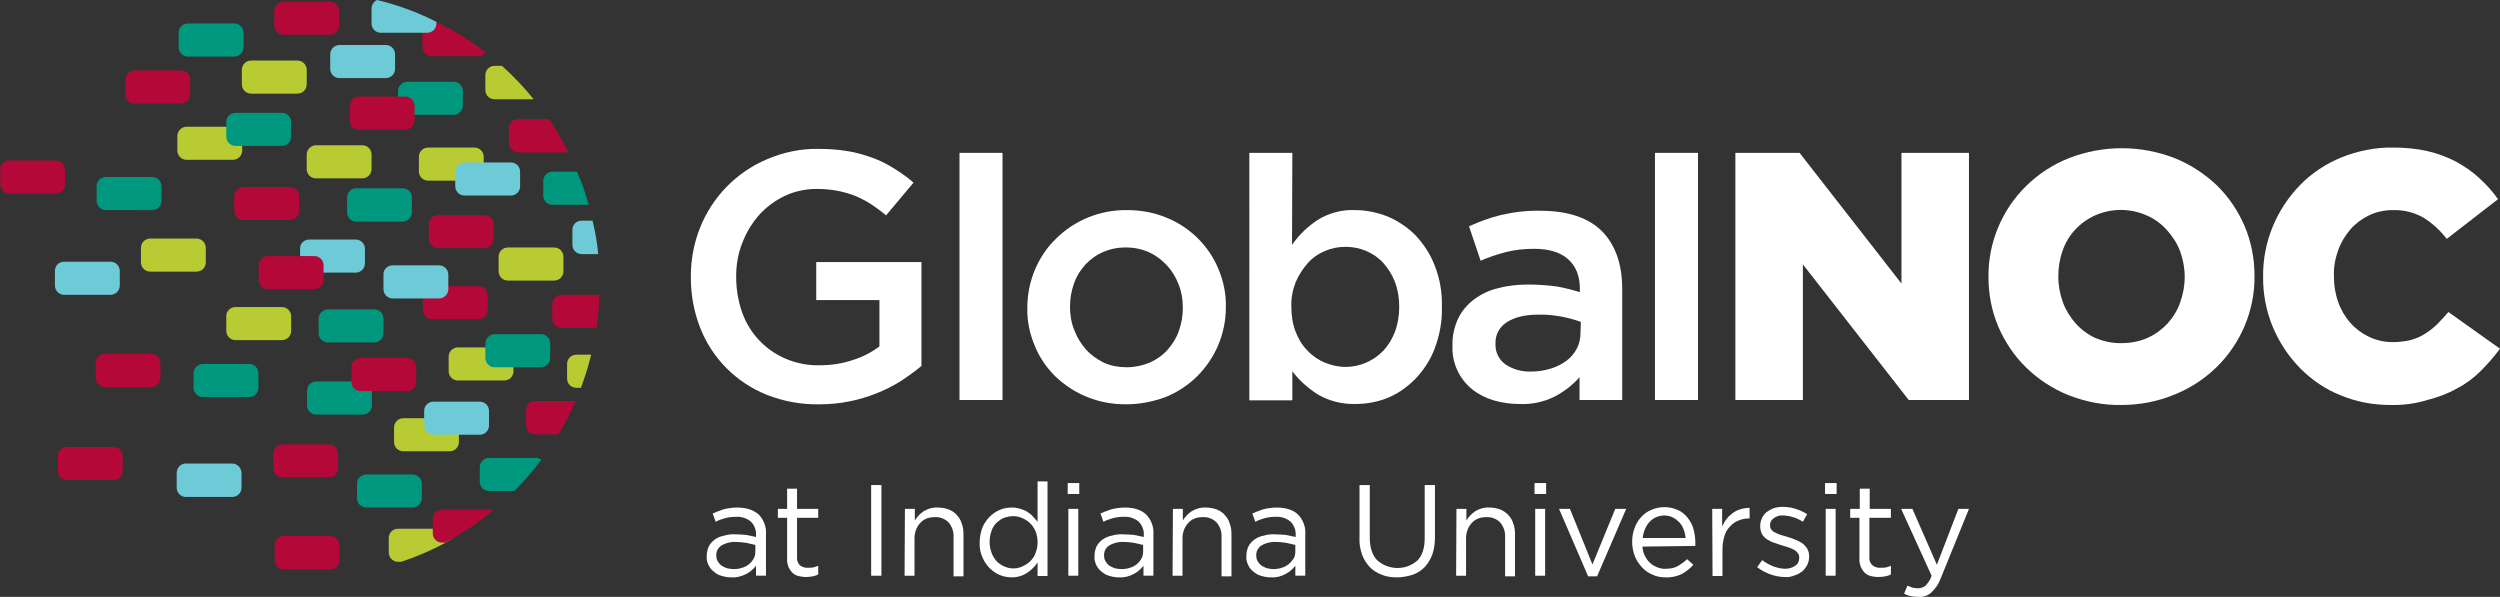 <?xml version="1.0" encoding="utf-8"?>
<!-- Generator: Adobe Illustrator 23.0.1, SVG Export Plug-In . SVG Version: 6.00 Build 0)  -->
<svg version="1.1" id="Layer_1" xmlns="http://www.w3.org/2000/svg" xmlns:xlink="http://www.w3.org/1999/xlink" x="0px" y="0px"
	 viewBox="0 0 755.6 180.4" style="enable-background:new 0 0 755.6 180.4;" xml:space="preserve">
<rect x="0" y="0" width="755.6" height="180.4" fill="#333333" stroke="none"/>
<style type="text/css">
	.st0{fill:#FFFFFF;}
	.st1{fill:#B30838;}
	.st2{fill:#6DCBD7;}
	.st3{fill:#B8CB33;}
	.st4{fill:#00977F;}
</style>
<title>GlobalNOC_atIU_logo_horz_4Cwht</title>
<g>
	<g id="IN_IU">
		<path class="st0" d="M247.6,122.2c-5.4,0.1-10.9-0.9-15.9-2.9c-9.2-3.7-16.5-11-20.1-20.3c-1.9-4.8-2.8-10-2.8-15.2v-0.2
			c0-5.1,0.9-10.1,2.8-14.8c3.7-9.3,11-16.8,20.3-20.7c4.9-2.1,10.2-3.2,15.5-3.1c3,0,6,0.2,8.9,0.7c2.5,0.4,5,1.1,7.4,2
			c2.3,0.8,4.4,1.9,6.5,3.2c2.1,1.3,4.1,2.7,5.9,4.3l-8.3,9.9c-1.4-1.2-2.9-2.3-4.4-3.3c-1.5-1-3.1-1.8-4.7-2.5
			c-1.7-0.7-3.5-1.2-5.4-1.6c-2.1-0.4-4.3-0.6-6.5-0.6c-3.3,0-6.6,0.7-9.6,2.1c-2.9,1.4-5.5,3.3-7.7,5.7c-2.2,2.5-3.9,5.3-5.1,8.4
			c-1.3,3.2-1.9,6.7-1.9,10.2v0.2c0,3.6,0.6,7.3,1.8,10.7c2.2,6.3,7,11.4,13.1,14c3.3,1.4,6.8,2.1,10.4,2c3.4,0,6.8-0.5,10-1.6
			c2.9-0.9,5.6-2.3,8-4.1v-14h-19.1V79.2h31.8v31.4c-1.9,1.6-4,3.1-6.1,4.5c-4.8,3-10.1,5.1-15.6,6.2
			C253.9,121.9,250.7,122.2,247.6,122.2z"/>
		<path class="st0" d="M290,46.2h13v74.7h-13V46.2z"/>
		<path class="st0" d="M340.3,122.2c-4.1,0-8.1-0.7-11.9-2.3c-3.5-1.4-6.8-3.6-9.5-6.2c-2.7-2.7-4.8-5.8-6.2-9.3
			c-1.5-3.6-2.3-7.4-2.2-11.3v-0.2c0-3.9,0.8-7.8,2.3-11.4c1.5-3.5,3.6-6.7,6.3-9.3c5.7-5.7,13.5-8.8,21.5-8.7c4.1,0,8.2,0.7,12,2.3
			c7.1,2.9,12.8,8.5,15.7,15.6c1.5,3.6,2.3,7.5,2.2,11.4v0.2c0,3.9-0.8,7.7-2.3,11.3c-3,7.1-8.7,12.8-15.9,15.7
			C348.5,121.4,344.5,122.2,340.3,122.2z M340.5,111c2.4,0,4.8-0.5,7-1.4c2-0.9,3.9-2.2,5.4-3.9c1.5-1.7,2.7-3.6,3.4-5.7
			c0.8-2.2,1.2-4.5,1.2-6.9v-0.2c0-2.4-0.4-4.8-1.3-7c-0.8-2.1-2-4.1-3.6-5.8c-1.5-1.6-3.4-3-5.4-3.9c-4.4-1.9-9.5-1.9-13.9,0
			c-2,0.9-3.8,2.2-5.3,3.8c-1.5,1.7-2.7,3.6-3.4,5.7c-0.8,2.2-1.2,4.6-1.2,6.9v0.2c0,2.4,0.4,4.8,1.3,7c0.8,2.1,2,4.1,3.5,5.8
			c1.5,1.7,3.4,3,5.4,4C335.8,110.6,338.2,111,340.5,111L340.5,111z"/>
		<path class="st0" d="M409.6,122.1c-4,0.1-8-0.9-11.5-3c-2.9-1.9-5.5-4.2-7.5-6.9v8.8h-13V46.2h13L390.5,74c2.1-3,4.7-5.5,7.7-7.5
			c3.4-2.1,7.4-3.2,11.4-3c3.3,0,6.6,0.7,9.7,1.9c3.1,1.3,6,3.2,8.4,5.6c2.5,2.6,4.6,5.8,5.9,9.2c1.6,4,2.3,8.2,2.2,12.5v0.2
			c0.1,4.3-0.7,8.5-2.2,12.5c-1.3,3.4-3.3,6.5-5.9,9.2c-2.4,2.4-5.2,4.4-8.4,5.7C416.3,121.5,413,122.1,409.6,122.1z M406.7,110.9
			c4.3,0,8.4-1.8,11.4-4.9c1.5-1.6,2.7-3.6,3.5-5.7c0.9-2.4,1.3-5,1.3-7.5v-0.2c0-2.5-0.4-5-1.3-7.4c-0.8-2.1-2-4-3.5-5.7
			c-2.9-3.2-7.1-4.9-11.4-4.9c-2.2,0-4.3,0.4-6.3,1.3c-2,0.8-3.8,2.1-5.2,3.7c-1.5,1.7-2.7,3.6-3.6,5.7c-0.9,2.3-1.4,4.8-1.3,7.4
			v0.2c0,2.5,0.4,5.1,1.3,7.4c0.8,2.1,2,4.1,3.6,5.7c1.5,1.6,3.3,2.8,5.2,3.6C402.4,110.4,404.5,110.9,406.7,110.9z"/>
		<path class="st0" d="M477.4,120.9V114c-2.1,2.4-4.6,4.3-7.4,5.8c-3.4,1.7-7.1,2.5-10.9,2.3c-2.6,0-5.2-0.4-7.7-1.1
			c-2.3-0.7-4.5-1.8-6.4-3.3c-3.9-3.1-6.2-8-6-13v-0.2c-0.1-2.8,0.5-5.6,1.7-8.2c1.1-2.3,2.7-4.2,4.8-5.8c2.2-1.6,4.6-2.8,7.3-3.4
			c3-0.8,6.1-1.1,9.1-1.1c2.9,0,5.8,0.2,8.7,0.6c2.3,0.4,4.6,1,6.9,1.7v-1c0-3.9-1.2-6.9-3.6-9s-5.8-3.1-10.3-3.1
			c-2.9,0-5.8,0.3-8.5,1c-2.6,0.7-5.1,1.5-7.6,2.6L444,68.4c3.1-1.4,6.3-2.6,9.6-3.4c3.9-0.9,7.9-1.4,11.9-1.3
			c8.4,0,14.6,2.1,18.7,6.2c4.1,4.2,6.1,10,6.1,17.6v33.4H477.4z M477.8,97.3c-1.9-0.7-3.8-1.2-5.8-1.6c-2.3-0.4-4.7-0.7-7.1-0.6
			c-4.1,0-7.2,0.8-9.5,2.3c-2.2,1.4-3.5,3.8-3.4,6.4v0.2c-0.1,2.5,1.1,4.8,3.1,6.2c2.3,1.5,5,2.2,7.7,2.1c2,0,4-0.3,5.9-0.9
			c1.7-0.5,3.3-1.3,4.8-2.4c1.3-1,2.4-2.3,3.1-3.7c0.8-1.5,1.1-3.2,1.1-4.9L477.8,97.3z"/>
		<path class="st0" d="M500.2,46.2h13v74.7h-13V46.2z"/>
		<path class="st0" d="M524.5,46.2h19.4l30.8,39.5V46.2h20.4v74.7h-18.2l-32-41v41h-20.4V46.2z"/>
		<path class="st0" d="M641.1,122.4c-5.5,0.1-10.9-1-16-3c-4.7-1.9-9-4.7-12.7-8.3c-3.6-3.5-6.4-7.7-8.4-12.3c-2-4.7-3-9.8-3-15
			v-0.2c-0.1-10.3,4.1-20.3,11.5-27.5c3.7-3.6,8-6.4,12.8-8.3c10.3-4,21.7-4,32,0c4.7,1.9,9,4.7,12.7,8.2c3.6,3.5,6.4,7.7,8.4,12.3
			c2,4.7,3,9.8,3,15v0.2c0.1,10.3-4.1,20.3-11.5,27.5c-3.7,3.6-8,6.4-12.8,8.3C652,121.4,646.6,122.4,641.1,122.4z M641.3,103.7
			c2.7,0,5.4-0.5,7.8-1.6c2.3-1,4.3-2.5,6-4.3c1.7-1.9,3-4,3.8-6.3c0.9-2.5,1.4-5.1,1.4-7.7v-0.2c0-2.6-0.5-5.2-1.4-7.7
			c-0.9-2.4-2.3-4.5-4-6.4c-1.7-1.9-3.8-3.4-6.1-4.4c-5-2.2-10.6-2.2-15.6,0c-4.6,2.1-8.2,5.9-9.8,10.7c-0.9,2.5-1.3,5.1-1.3,7.7
			v0.2c0,2.6,0.5,5.2,1.4,7.7c0.9,2.4,2.2,4.5,3.9,6.4c1.7,1.9,3.8,3.4,6,4.4C635.9,103.2,638.6,103.8,641.3,103.7L641.3,103.7z"/>
		<path class="st0" d="M722.5,122.4c-5.1,0-10.2-0.9-15-2.9c-4.6-1.8-8.7-4.6-12.2-8.1c-7.3-7.4-11.4-17.3-11.3-27.7v-0.2
			c-0.1-10.3,4-20.2,11.2-27.6c3.5-3.6,7.8-6.4,12.4-8.3c5-2,10.3-3.1,15.7-3c3.5,0,7,0.3,10.5,1.1c3,0.7,5.9,1.8,8.6,3.2
			c2.5,1.4,4.9,3,7,5c2.1,1.9,4,4,5.6,6.3l-15.5,12c-1.9-2.5-4.3-4.7-7-6.4c-2.8-1.6-6-2.4-9.3-2.3c-2.5,0-5,0.5-7.2,1.6
			c-2.1,1-4,2.4-5.6,4.2c-1.6,1.9-2.9,4-3.7,6.3c-0.9,2.5-1.4,5.1-1.3,7.7v0.2c0,2.7,0.4,5.3,1.3,7.8c0.8,2.3,2.1,4.5,3.7,6.3
			c1.6,1.8,3.5,3.2,5.6,4.2c2.3,1.1,4.7,1.6,7.2,1.6c1.8,0,3.6-0.2,5.3-0.6c1.5-0.4,3-1,4.4-1.9c1.3-0.8,2.6-1.8,3.7-2.9
			c1.2-1.2,2.3-2.4,3.4-3.7l15.6,11.1c-1.8,2.4-3.7,4.6-5.8,6.7c-2.1,2.1-4.5,3.9-7.2,5.3c-2.8,1.6-5.9,2.7-9,3.5
			C730,122,726.3,122.5,722.5,122.4z"/>
		<path class="st1" d="M37.1,142.3c0,1.6-1.3,2.8-2.8,2.8h-14c-1.6,0-2.8-1.3-2.8-2.8l0,0v-4.4c0-1.6,1.3-2.8,2.8-2.8c0,0,0,0,0,0
			h14c1.6,0,2.8,1.3,2.8,2.8V142.3z"/>
		<path class="st1" d="M19.7,55.7c0,1.6-1.3,2.8-2.8,2.8h-14c-1.6,0-2.8-1.3-2.8-2.8c0,0,0,0,0,0v-4.4c0-1.6,1.3-2.8,2.8-2.8h14
			c1.6,0,2.8,1.3,2.8,2.8L19.7,55.7z"/>
		<path class="st2" d="M180.8,76.8h-5c-1.5,0-2.8-1.2-2.8-2.8v-4.5c0-1.6,1.2-2.8,2.8-2.8c0,0,0,0,0,0h3.3
			C179.9,70,180.5,73.4,180.8,76.8z"/>
		<path class="st3" d="M155.2,112.2c0,1.6-1.3,2.8-2.8,2.8h-14c-1.6,0-2.8-1.3-2.8-2.8v-4.4c0-1.6,1.3-2.8,2.8-2.8h14
			c1.6,0,2.8,1.3,2.8,2.8V112.2z"/>
		<path class="st2" d="M93.5,72.4h14c1.6,0,2.8,1.3,2.8,2.8v4.4c0,1.6-1.3,2.8-2.8,2.8h-14c-1.6,0-2.8-1.3-2.8-2.8v-4.4
			C90.6,73.6,91.9,72.4,93.5,72.4z"/>
		<path class="st4" d="M163.6,139c-2.5,3.3-5.2,6.4-8.1,9.4h-7.7c-1.6,0-2.8-1.3-2.8-2.8v-4.4c0-1.6,1.3-2.8,2.8-2.8h14
			C162.4,138.3,163.1,138.6,163.6,139z"/>
		<path class="st3" d="M56.4,38.3h14c1.6,0,2.8,1.3,2.8,2.8v4.4c0,1.6-1.3,2.8-2.8,2.8h-14c-1.6,0-2.8-1.3-2.8-2.8v-4.4
			C53.6,39.6,54.9,38.3,56.4,38.3z"/>
		<path class="st1" d="M48.5,114.1c0,1.6-1.2,2.9-2.8,2.9c0,0,0,0,0,0h-14c-1.6,0-2.8-1.3-2.8-2.8v-4.5c0-1.6,1.3-2.8,2.8-2.8h14
			c1.6,0,2.8,1.3,2.8,2.8V114.1z"/>
		<path class="st3" d="M153.5,74.8h14c1.6,0,2.8,1.3,2.8,2.8V82c0,1.6-1.3,2.8-2.8,2.8h-14c-1.6,0-2.8-1.3-2.8-2.8v-4.4
			C150.7,76,152,74.8,153.5,74.8z"/>
		<path class="st1" d="M40.7,21.3h14c1.6,0,2.8,1.3,2.8,2.8v4.4c0,1.6-1.3,2.8-2.8,2.8h-14c-1.6,0-2.8-1.3-2.8-2.8v-4.4
			C37.9,22.6,39.2,21.3,40.7,21.3z"/>
		<path class="st3" d="M161.3,30h-11.8c-1.6,0-2.8-1.2-2.8-2.8c0,0,0,0,0,0v-4.5c0-1.6,1.3-2.8,2.8-2.8c0,0,0,0,0,0h2.2
			C155.2,23,158.4,26.4,161.3,30z"/>
		<path class="st4" d="M32,53.5h14c1.6,0,2.8,1.3,2.8,2.8v4.4c0,1.6-1.3,2.8-2.8,2.8H32c-1.6,0-2.8-1.3-2.8-2.8v-4.4
			C29.2,54.7,30.5,53.5,32,53.5z"/>
		<path class="st1" d="M149.2,72.2c0,1.6-1.3,2.8-2.8,2.8h-14c-1.5,0-2.8-1.3-2.8-2.8v-4.4c0-1.5,1.2-2.8,2.8-2.8h14
			c1.6,0,2.8,1.3,2.8,2.8L149.2,72.2z"/>
		<path class="st1" d="M102.2,141.5c0,1.6-1.3,2.8-2.8,2.8h-14c-1.6,0-2.8-1.3-2.8-2.8v-4.4c0-1.6,1.3-2.8,2.8-2.8h14
			c1.6,0,2.8,1.3,2.8,2.8V141.5z"/>
		<path class="st3" d="M95.5,43.9h14c1.6,0,2.8,1.3,2.8,2.8v4.4c0,1.6-1.3,2.8-2.8,2.8h-14c-1.6,0-2.8-1.3-2.8-2.8v-4.4
			C92.7,45.2,94,43.9,95.5,43.9z"/>
		<path class="st4" d="M56.8,7.1h14c1.6,0,2.8,1.3,2.8,2.8v4.4c0,1.6-1.3,2.8-2.8,2.8h-14c-1.6,0-2.8-1.3-2.8-2.8V9.9
			C54,8.3,55.2,7.1,56.8,7.1z"/>
		<path class="st4" d="M112.4,122.5c0,1.6-1.2,2.8-2.8,2.8c0,0,0,0,0,0h-14c-1.6,0-2.8-1.3-2.8-2.8v-4.4c0-1.6,1.3-2.8,2.8-2.8h14
			c1.6,0,2.8,1.3,2.8,2.8V122.5z"/>
		<path class="st4" d="M127.5,150.6c0,1.6-1.3,2.8-2.8,2.8h-14c-1.6,0-2.8-1.3-2.8-2.8v-4.4c0-1.6,1.3-2.8,2.8-2.8h14
			c1.6,0,2.8,1.3,2.8,2.8V150.6z"/>
		<path class="st1" d="M90.4,63.7c0,1.6-1.3,2.8-2.8,2.8h-14c-1.6,0-2.8-1.3-2.8-2.8v-4.4c0-1.6,1.3-2.8,2.8-2.8h14
			c1.6,0,2.8,1.3,2.8,2.8V63.7z"/>
		<path class="st2" d="M36.2,86.3c0,1.6-1.3,2.8-2.8,2.8h-14c-1.6,0-2.8-1.3-2.8-2.8v-4.4c0-1.6,1.2-2.8,2.8-2.8c0,0,0,0,0,0h14
			c1.6,0,2.8,1.3,2.8,2.8L36.2,86.3z"/>
		<path class="st1" d="M171.7,45.9c-0.4,0.1-0.7,0.2-1.1,0.2h-14c-1.5,0-2.8-1.3-2.8-2.8v-4.5c0-1.6,1.2-2.8,2.8-2.8c0,0,0,0,0,0
			h9.4C168.1,39.2,170,42.5,171.7,45.9z"/>
		<path class="st1" d="M146.8,15.9c-0.5,0.7-1.4,1.1-2.3,1.1h-14c-1.6,0-2.8-1.3-2.8-2.8V9.7c0-1.6,1.3-2.8,2.8-2.8h2
			C137.6,9.4,142.4,12.4,146.8,15.9z"/>
		<path class="st3" d="M146.2,51.8c0,1.6-1.3,2.8-2.8,2.8h-14c-1.6,0-2.8-1.3-2.8-2.8v-4.4c0-1.6,1.3-2.8,2.8-2.8h14
			c1.6,0,2.8,1.3,2.8,2.8V51.8z"/>
		<path class="st3" d="M137.1,162.5l-2.1,1.3l-0.5,0.3c-4.2,2.3-8.7,4.2-13.2,5.7h-1c-1.5,0-2.8-1.2-2.8-2.8v-4.4
			c0-1.6,1.3-2.8,2.8-2.8h14C135.8,159.8,137,161,137.1,162.5z"/>
		<path class="st4" d="M99.1,93.5h14c1.6,0,2.8,1.3,2.8,2.8v4.4c0,1.6-1.3,2.8-2.8,2.8h-14c-1.6,0-2.8-1.3-2.8-2.8v-4.4
			C96.3,94.8,97.6,93.5,99.1,93.5z"/>
		<path class="st3" d="M92.7,25.5c0,1.6-1.3,2.8-2.8,2.8h-14c-1.6,0-2.8-1.3-2.8-2.8v-4.4c0-1.6,1.3-2.8,2.8-2.8h14
			c1.6,0,2.8,1.3,2.8,2.8c0,0,0,0,0,0V25.5z"/>
		<path class="st3" d="M138.7,133.6c0,1.6-1.3,2.8-2.8,2.8h-14c-1.6,0-2.8-1.3-2.8-2.8v-4.4c0-1.6,1.3-2.8,2.8-2.8h14
			c1.6,0,2.8,1.3,2.8,2.8V133.6z"/>
		<path class="st2" d="M56.1,140.1h14c1.6,0,2.8,1.2,2.9,2.8c0,0,0,0,0,0.1v4.4c0,1.6-1.3,2.8-2.8,2.8h0h-14c-1.6,0-2.8-1.3-2.8-2.8
			l0,0v-4.4C53.4,141.4,54.6,140.1,56.1,140.1z"/>
		<path class="st3" d="M45.4,72.1h14c1.6,0,2.8,1.3,2.8,2.8v4.4c0,1.6-1.3,2.8-2.8,2.8h-14c-1.6,0-2.8-1.3-2.8-2.8v-4.4
			C42.6,73.4,43.8,72.1,45.4,72.1z"/>
		<path class="st2" d="M131.9,6.6v0.5c0,1.6-1.3,2.8-2.8,2.8h-14c-1.6,0-2.8-1.3-2.8-2.8V2.6c0-1.1,0.7-2.2,1.7-2.6
			C120.2,1.5,126.2,3.7,131.9,6.6z"/>
		<path class="st3" d="M178.7,107.1c-0.8,3.4-1.9,6.8-3.1,10.1h-1.4c-1.6,0-2.8-1.2-2.8-2.8c0,0,0,0,0,0v-4.4c0-1.6,1.3-2.8,2.8-2.8
			l0,0H178.7z"/>
		<path class="st1" d="M102.6,169.3c0,1.6-1.3,2.8-2.8,2.8h-14c-1.6,0-2.8-1.3-2.8-2.8v-4.4c0-1.6,1.2-2.8,2.8-2.9c0,0,0,0,0,0h14
			c1.6,0,2.8,1.3,2.8,2.8L102.6,169.3z"/>
		<path class="st1" d="M125.8,115.4c0,1.6-1.3,2.8-2.8,2.8c0,0,0,0,0,0h-14c-1.6,0-2.8-1.3-2.8-2.8v-4.4c0-1.6,1.3-2.8,2.8-2.8h14
			c1.6,0,2.8,1.3,2.8,2.8L125.8,115.4z"/>
		<path class="st1" d="M147.4,93.7c0,1.6-1.3,2.8-2.8,2.8h-14c-1.6,0-2.8-1.3-2.8-2.8v-4.4c0-1.6,1.3-2.8,2.8-2.8h14
			c1.6,0,2.8,1.3,2.8,2.8v0V93.7z"/>
		<path class="st1" d="M85.7,0.5h14c1.6,0,2.8,1.3,2.8,2.8v4.4c0,1.6-1.3,2.8-2.8,2.8h-14c-1.6,0-2.8-1.3-2.8-2.8V3.3
			C82.9,1.8,84.2,0.5,85.7,0.5z"/>
		<path class="st4" d="M71.2,34.1h14c1.6,0,2.8,1.3,2.8,2.8v4.4c0,1.6-1.3,2.8-2.8,2.8h-14c-1.6,0-2.8-1.3-2.8-2.8v-4.4
			C68.3,35.4,69.6,34.1,71.2,34.1z"/>
		<path class="st1" d="M149,154.3c-3.7,3.1-7.7,5.9-11.9,8.3l-2.6,1.4h-0.9c-1.6,0-2.8-1.3-2.8-2.8v-4.5c0.1-1.5,1.3-2.7,2.8-2.7h14
			C148.1,154,148.6,154.1,149,154.3z"/>
		<path class="st1" d="M174,121.2c-1.5,3.5-3.2,6.8-5.2,10.1h-7c-1.6,0-2.8-1.3-2.8-2.8V124c0-1.6,1.3-2.8,2.8-2.8H174z"/>
		<path class="st3" d="M71.2,92.8h14c1.6,0,2.8,1.3,2.8,2.8v4.4c0,1.6-1.3,2.8-2.8,2.8h-14c-1.6,0-2.8-1.3-2.8-2.8v-4.4
			C68.3,94.1,69.6,92.8,71.2,92.8z"/>
		<path class="st4" d="M124.5,64.1c0,1.6-1.2,2.8-2.8,2.9c0,0,0,0,0,0h-14c-1.6,0-2.8-1.3-2.8-2.8v-4.5c0-1.6,1.3-2.8,2.8-2.8h14
			c1.6,0,2.8,1.3,2.8,2.8V64.1z"/>
		<path class="st4" d="M139.9,31.9c0,1.6-1.3,2.8-2.8,2.8c0,0,0,0,0,0h-14c-1.6,0-2.8-1.3-2.8-2.8v-4.4c0-1.5,1.3-2.8,2.8-2.8h14
			c1.6,0,2.8,1.3,2.8,2.8L139.9,31.9z"/>
		<path class="st4" d="M177.9,61.9h-10.9c-1.6,0-2.8-1.2-2.8-2.8c0,0,0,0,0,0v-4.4c0-1.6,1.3-2.8,2.8-2.8l0,0h7.4
			C175.8,55.1,177,58.4,177.9,61.9z"/>
		<path class="st1" d="M125.3,36.4c0,1.6-1.3,2.8-2.8,2.8h-14c-1.6,0-2.8-1.3-2.8-2.8v-4.4c0-1.6,1.3-2.8,2.8-2.8h14
			c1.6,0,2.8,1.3,2.8,2.8V36.4z"/>
		<path class="st2" d="M157.2,56.3c0,1.6-1.3,2.8-2.8,2.8h-14c-1.6,0-2.8-1.3-2.8-2.8v-4.4c0-1.6,1.2-2.8,2.8-2.8h14
			c1.6,0,2.8,1.3,2.8,2.8L157.2,56.3z"/>
		<path class="st4" d="M166.3,108.2c0,1.6-1.3,2.8-2.8,2.8h-14c-1.6,0-2.8-1.3-2.8-2.8v-4.4c0-1.5,1.3-2.8,2.8-2.8h14
			c1.6,0,2.8,1.3,2.8,2.8L166.3,108.2z"/>
		<path class="st1" d="M181.2,89c-0.1,3.4-0.4,6.8-0.9,10.1h-10.6c-1.6,0-2.8-1.3-2.8-2.8v-4.4c0-1.5,1.3-2.8,2.8-2.8H181.2z"/>
		<path class="st4" d="M61.3,110h14c1.6,0,2.8,1.3,2.8,2.8v4.4c0,1.6-1.3,2.8-2.8,2.8h-14c-1.6,0-2.8-1.3-2.8-2.8v-4.4
			C58.5,111.3,59.8,110,61.3,110z"/>
		<path class="st2" d="M118.7,80.2h14c1.6,0,2.8,1.3,2.8,2.8v4.4c0,1.6-1.3,2.8-2.8,2.8h-14c-1.6,0-2.8-1.3-2.8-2.8v-4.4
			C115.8,81.5,117.1,80.2,118.7,80.2z"/>
		<path class="st2" d="M102.6,13.6h14c1.6,0,2.8,1.3,2.8,2.8v4.4c0,1.6-1.3,2.8-2.8,2.8h-14c-1.6,0-2.8-1.3-2.8-2.8v-4.4
			C99.8,14.9,101.1,13.6,102.6,13.6z"/>
		<path class="st2" d="M147.8,128.6c0,1.6-1.3,2.8-2.8,2.8c0,0,0,0,0,0h-14c-1.6,0-2.8-1.3-2.8-2.8v-4.4c0-1.6,1.3-2.8,2.8-2.8h14
			c1.6,0,2.8,1.3,2.8,2.8L147.8,128.6z"/>
		<path class="st1" d="M81,77.4h14c1.6,0,2.8,1.3,2.8,2.8v4.4c0,1.6-1.3,2.8-2.8,2.8H81c-1.6,0-2.8-1.3-2.8-2.8v-4.4
			C78.2,78.7,79.4,77.4,81,77.4z"/>
		<path class="st0" d="M221.1,174.5c-0.9,0-1.9-0.1-2.8-0.4c-0.9-0.2-1.7-0.6-2.4-1.2c-0.7-0.5-1.3-1.2-1.7-2
			c-0.4-0.8-0.7-1.8-0.6-2.7v-0.1c0-1,0.2-2,0.6-2.9c0.4-0.8,1-1.5,1.8-2.1c0.8-0.6,1.8-1,2.8-1.2c1.1-0.3,2.3-0.5,3.5-0.4
			c1.1,0,2.3,0.1,3.4,0.2c0.9,0.2,1.9,0.4,2.8,0.6v-0.6c0.1-1.5-0.5-3-1.6-4.1c-1.3-1-2.8-1.5-4.4-1.4c-1.1,0-2.2,0.1-3.3,0.4
			c-1,0.3-2,0.6-2.9,1.1l-0.9-2.5c1.1-0.5,2.2-0.9,3.4-1.3c1.3-0.3,2.7-0.5,4-0.5c2.9,0,5.1,0.8,6.6,2.2c1.5,1.6,2.3,3.8,2.1,6v12.4
			h-3v-3c-0.8,1-1.7,1.8-2.8,2.4C224.2,174.2,222.6,174.6,221.1,174.5z M221.7,172c0.9,0,1.8-0.1,2.6-0.4c0.8-0.2,1.5-0.6,2.1-1.1
			c0.6-0.5,1.1-1.1,1.4-1.7c0.4-0.7,0.5-1.4,0.5-2.2v-1.9c-0.8-0.2-1.7-0.4-2.6-0.6c-1.1-0.2-2.2-0.3-3.3-0.3
			c-1.5-0.1-3.1,0.3-4.4,1.1c-1,0.7-1.6,1.8-1.5,3v0c0,0.6,0.1,1.2,0.4,1.7c0.3,0.5,0.6,0.9,1.1,1.3c0.5,0.3,1,0.6,1.6,0.8
			C220.4,171.9,221,172,221.7,172L221.7,172z"/>
		<path class="st0" d="M243.6,174.4c-0.8,0-1.5-0.1-2.3-0.3c-0.7-0.2-1.3-0.5-1.8-1c-0.5-0.5-0.9-1.1-1.2-1.8
			c-0.3-0.8-0.5-1.7-0.4-2.6v-12.2h-2.8v-2.7h2.8v-6.1h3v6.1h6.4v2.7h-6.4v11.8c-0.1,1,0.2,1.9,0.9,2.6c0.7,0.5,1.6,0.8,2.5,0.7
			c0.5,0,1,0,1.5-0.1c0.5-0.1,1-0.3,1.5-0.5v2.6c-0.5,0.3-1.1,0.5-1.7,0.6C244.9,174.3,244.3,174.4,243.6,174.4z"/>
		<path class="st0" d="M263.3,146.6h3.1v27.4h-3.1V146.6z"/>
		<path class="st0" d="M273.5,153.8h3v3.5c0.7-1.1,1.6-2.1,2.7-2.8c1.3-0.8,2.8-1.2,4.3-1.1c1.1,0,2.2,0.2,3.3,0.6
			c0.9,0.4,1.8,0.9,2.4,1.7c0.7,0.7,1.2,1.6,1.5,2.6c0.4,1.1,0.5,2.2,0.5,3.3v12.6h-3v-11.8c0.1-1.6-0.4-3.2-1.5-4.5
			c-1.1-1.1-2.6-1.7-4.2-1.6c-0.8,0-1.6,0.1-2.4,0.4c-0.7,0.3-1.4,0.7-1.9,1.3c-0.6,0.6-1,1.3-1.3,2c-0.3,0.8-0.5,1.7-0.5,2.6V174
			h-3L273.5,153.8z"/>
		<path class="st0" d="M305.8,174.5c-1.2,0-2.4-0.2-3.6-0.7c-1.2-0.5-2.2-1.2-3.1-2.1c-0.9-0.9-1.7-2.1-2.2-3.3
			c-0.6-1.4-0.9-2.9-0.8-4.4v-0.1c0-1.5,0.3-3,0.8-4.4c0.5-1.2,1.3-2.4,2.2-3.3c0.9-0.9,1.9-1.6,3.1-2.1c1.1-0.5,2.3-0.7,3.6-0.7
			c0.9,0,1.7,0.1,2.6,0.4c0.7,0.2,1.5,0.5,2.1,0.9c0.6,0.4,1.2,0.8,1.7,1.4c0.5,0.5,0.9,1.1,1.4,1.6v-12.2h3v28.6h-3V170
			c-0.4,0.6-0.9,1.2-1.4,1.7c-0.5,0.5-1.1,1-1.7,1.4c-0.6,0.4-1.4,0.8-2.1,1C307.5,174.4,306.6,174.5,305.8,174.5z M306.3,171.8
			c0.9,0,1.9-0.2,2.7-0.6c0.9-0.4,1.7-0.9,2.4-1.6c0.7-0.7,1.3-1.5,1.6-2.5c0.4-1,0.6-2.1,0.6-3.2v-0.1c0-1.1-0.2-2.2-0.6-3.2
			c-0.4-0.9-0.9-1.7-1.6-2.4c-0.7-0.7-1.5-1.2-2.4-1.6c-0.9-0.4-1.8-0.6-2.7-0.6c-1,0-1.9,0.2-2.8,0.5c-0.9,0.3-1.6,0.9-2.3,1.5
			c-0.7,0.7-1.2,1.5-1.5,2.4c-0.4,1.1-0.6,2.2-0.6,3.3v0.1c0,1.1,0.2,2.2,0.6,3.3c0.3,0.9,0.9,1.8,1.5,2.5
			C302.6,171,304.4,171.8,306.3,171.8L306.3,171.8z"/>
		<path class="st0" d="M322.7,146h3.5v3.3h-3.5V146z M322.9,153.8h3V174h-3V153.8z"/>
		<path class="st0" d="M338.3,174.5c-0.9,0-1.9-0.1-2.8-0.4c-0.9-0.2-1.7-0.6-2.4-1.2c-0.7-0.5-1.3-1.2-1.7-2
			c-0.4-0.8-0.7-1.8-0.6-2.7v-0.1c0-1,0.2-2,0.6-2.9c0.4-0.8,1-1.5,1.8-2.1c0.8-0.6,1.8-1,2.8-1.2c1.1-0.3,2.3-0.5,3.5-0.4
			c1.1,0,2.3,0.1,3.4,0.2c0.9,0.2,1.9,0.4,2.8,0.6v-0.6c0.1-1.5-0.5-3-1.6-4.1c-1.3-1-2.8-1.5-4.4-1.4c-1.1,0-2.2,0.1-3.3,0.4
			c-1,0.3-2,0.6-2.9,1.1l-0.9-2.5c1.1-0.5,2.2-0.9,3.4-1.3c1.3-0.3,2.7-0.5,4-0.5c2.9,0,5.1,0.8,6.5,2.2c1.5,1.6,2.3,3.8,2.1,6v12.4
			h-3v-3c-0.8,1-1.7,1.8-2.8,2.4C341.4,174.2,339.8,174.6,338.3,174.5z M338.9,172c0.9,0,1.8-0.1,2.6-0.4c0.8-0.2,1.5-0.6,2.1-1.1
			c0.6-0.5,1.1-1.1,1.4-1.7c0.4-0.7,0.5-1.4,0.5-2.2v-1.9c-0.8-0.2-1.7-0.4-2.6-0.6c-1.1-0.2-2.2-0.3-3.3-0.3
			c-1.5-0.1-3.1,0.3-4.4,1.1c-1,0.7-1.6,1.8-1.5,3v0c0,0.6,0.1,1.2,0.4,1.7c0.3,0.5,0.6,0.9,1.1,1.3c0.5,0.3,1,0.6,1.6,0.8
			C337.6,171.9,338.2,172,338.9,172L338.9,172z"/>
		<path class="st0" d="M354.5,153.8h3v3.5c0.7-1.1,1.6-2.1,2.7-2.8c1.3-0.8,2.8-1.2,4.3-1.1c1.1,0,2.2,0.2,3.3,0.6
			c0.9,0.4,1.8,0.9,2.4,1.7c0.7,0.7,1.2,1.6,1.5,2.6c0.4,1.1,0.5,2.2,0.5,3.3v12.6h-3v-11.8c0.1-1.6-0.4-3.2-1.5-4.5
			c-1.1-1.1-2.6-1.7-4.2-1.6c-0.8,0-1.6,0.1-2.4,0.4c-0.7,0.3-1.4,0.7-1.9,1.3c-0.6,0.6-1,1.3-1.3,2c-0.3,0.8-0.5,1.7-0.5,2.6V174
			h-3L354.5,153.8z"/>
		<path class="st0" d="M384.2,174.5c-0.9,0-1.9-0.1-2.8-0.4c-0.9-0.2-1.7-0.6-2.4-1.2c-0.7-0.5-1.3-1.2-1.7-2
			c-0.4-0.8-0.7-1.8-0.6-2.7v-0.1c0-1,0.2-2,0.6-2.9c0.4-0.8,1-1.5,1.8-2.1c0.8-0.6,1.8-1,2.8-1.2c1.1-0.3,2.3-0.5,3.5-0.4
			c1.1,0,2.3,0.1,3.4,0.2c0.9,0.2,1.9,0.4,2.8,0.6v-0.6c0.1-1.5-0.5-3-1.6-4.1c-1.3-1-2.8-1.5-4.4-1.4c-1.1,0-2.2,0.1-3.3,0.4
			c-1,0.3-2,0.6-2.9,1.1l-0.9-2.5c1.1-0.5,2.2-0.9,3.4-1.3c1.3-0.3,2.7-0.5,4-0.5c2.9,0,5.1,0.8,6.5,2.2c1.5,1.6,2.3,3.8,2.1,6v12.4
			h-3v-3c-0.8,1-1.7,1.8-2.8,2.4C387.3,174.2,385.8,174.6,384.2,174.5z M384.8,172c0.9,0,1.8-0.1,2.6-0.4c0.8-0.2,1.5-0.6,2.1-1.1
			c0.6-0.5,1.1-1.1,1.5-1.7c0.4-0.7,0.5-1.4,0.5-2.2v-1.9c-0.8-0.2-1.7-0.4-2.6-0.6c-1.1-0.2-2.2-0.3-3.3-0.3
			c-1.5-0.1-3.1,0.3-4.4,1.1c-1,0.7-1.6,1.8-1.5,3v0c0,0.6,0.1,1.2,0.4,1.7c0.3,0.5,0.6,0.9,1.1,1.3c0.5,0.3,1,0.6,1.6,0.8
			C383.5,171.9,384.2,172,384.8,172L384.8,172z"/>
		<path class="st0" d="M422.2,174.5c-1.6,0-3.2-0.2-4.6-0.8c-1.4-0.5-2.6-1.3-3.6-2.3c-1-1.1-1.8-2.3-2.3-3.7
			c-0.6-1.7-0.9-3.4-0.8-5.1v-16h3.1v15.8c0,3,0.7,5.3,2.2,6.9c3.5,3.1,8.7,3.2,12.2,0.1c1.5-1.5,2.2-3.8,2.2-6.8v-16h3.1v15.7
			c0,1.8-0.2,3.6-0.8,5.3c-0.5,1.4-1.3,2.7-2.3,3.8c-1,1-2.2,1.8-3.6,2.3C425.4,174.2,423.8,174.5,422.2,174.5z"/>
		<path class="st0" d="M440.2,153.8h3v3.5c0.7-1.1,1.6-2.1,2.7-2.8c1.3-0.8,2.8-1.2,4.3-1.1c1.1,0,2.2,0.2,3.3,0.6
			c0.9,0.4,1.7,0.9,2.4,1.7c0.7,0.7,1.2,1.6,1.5,2.6c0.4,1.1,0.5,2.2,0.5,3.3v12.6h-3v-11.8c0.1-1.6-0.4-3.2-1.5-4.5
			c-1.1-1.1-2.6-1.7-4.2-1.6c-0.8,0-1.6,0.1-2.4,0.4c-0.7,0.3-1.4,0.7-1.9,1.3c-0.6,0.6-1,1.3-1.3,2c-0.3,0.8-0.5,1.7-0.5,2.6V174
			h-3L440.2,153.8z"/>
		<path class="st0" d="M463.8,146h3.5v3.3h-3.5V146z M464,153.8h3V174h-3V153.8z"/>
		<path class="st0" d="M471.2,153.8h3.3l6.8,16.8l6.9-16.8h3.3l-8.8,20.4H480L471.2,153.8z"/>
		<path class="st0" d="M496.4,165.2c0.1,1,0.3,2,0.8,2.9c0.8,1.6,2.1,2.8,3.8,3.4c0.8,0.3,1.7,0.5,2.5,0.4c1.3,0,2.5-0.2,3.6-0.8
			c1-0.6,2-1.3,2.8-2.1l1.9,1.7c-1,1.1-2.2,2.1-3.5,2.8c-1.5,0.7-3.2,1.1-4.9,1c-1.3,0-2.7-0.2-3.9-0.8c-1.2-0.5-2.3-1.2-3.2-2.2
			c-0.9-1-1.7-2.1-2.2-3.4c-0.5-1.4-0.8-2.8-0.8-4.3c0-1.4,0.2-2.8,0.7-4.1c0.4-1.2,1.1-2.4,2-3.4c0.9-1,1.9-1.7,3.1-2.2
			c2.5-1.1,5.4-1.1,7.9,0c1.2,0.5,2.2,1.3,3,2.3c0.8,1,1.5,2.2,1.8,3.4c0.4,1.4,0.6,2.8,0.6,4.2v0.4c0,0.2,0,0.4,0,0.6L496.4,165.2z
			 M509.5,162.7c-0.1-0.9-0.3-1.8-0.6-2.6c-0.3-0.8-0.7-1.5-1.3-2.2c-0.6-0.6-1.2-1.1-2-1.5c-0.8-0.4-1.7-0.6-2.6-0.6
			c-0.8,0-1.7,0.2-2.4,0.5c-0.8,0.3-1.4,0.8-2,1.4c-0.6,0.6-1.1,1.4-1.4,2.2c-0.4,0.9-0.6,1.8-0.7,2.7H509.5z"/>
		<path class="st0" d="M517.5,153.8h3v5.3c0.4-0.8,0.8-1.6,1.4-2.3c0.5-0.7,1.2-1.3,1.9-1.8c0.7-0.5,1.5-0.9,2.3-1.1
			c0.9-0.3,1.8-0.4,2.7-0.4v3.2h-0.2c-1.1,0-2.1,0.2-3.1,0.6c-1,0.4-1.9,1-2.6,1.8c-0.8,0.8-1.4,1.8-1.7,2.9c-0.4,1.3-0.6,2.6-0.6,4
			v8.1h-3L517.5,153.8z"/>
		<path class="st0" d="M539.5,174.4c-1.5,0-3-0.3-4.4-0.8c-1.4-0.5-2.8-1.2-4-2.2l1.5-2.1c1,0.8,2.2,1.4,3.4,1.9
			c1.1,0.4,2.4,0.7,3.6,0.7c1.1,0,2.1-0.3,3-0.9c0.8-0.5,1.2-1.4,1.2-2.4v-0.1c0-0.5-0.1-0.9-0.4-1.3c-0.3-0.4-0.7-0.8-1.1-1
			c-0.5-0.3-1.1-0.5-1.6-0.7c-0.6-0.2-1.2-0.4-1.9-0.6s-1.6-0.5-2.4-0.8c-0.8-0.2-1.5-0.6-2.2-1c-0.6-0.4-1.2-0.9-1.6-1.6
			c-0.4-0.7-0.6-1.5-0.6-2.4v-0.1c0-1.6,0.7-3.2,1.9-4.2c0.7-0.5,1.4-0.9,2.2-1.2c0.9-0.3,1.8-0.4,2.8-0.4c1.3,0,2.6,0.2,3.8,0.6
			c1.2,0.4,2.4,0.9,3.5,1.6l-1.3,2.3c-0.9-0.6-1.9-1.1-3-1.4c-1-0.3-2-0.5-3-0.5c-1-0.1-2,0.2-2.9,0.9c-0.7,0.5-1.1,1.3-1,2.1v0.1
			c0,0.5,0.1,0.9,0.4,1.2c0.3,0.4,0.7,0.7,1.2,0.9c0.5,0.3,1.1,0.5,1.7,0.7c0.6,0.2,1.3,0.4,2,0.6s1.6,0.5,2.3,0.8
			c0.7,0.3,1.4,0.6,2.1,1.1c0.6,0.4,1.1,1,1.5,1.6c0.4,0.7,0.6,1.5,0.6,2.3v0.1c0,0.9-0.2,1.8-0.6,2.6c-0.4,0.7-0.9,1.4-1.5,1.9
			c-0.7,0.5-1.4,1-2.3,1.2C541.5,174.3,540.5,174.5,539.5,174.4z"/>
		<path class="st0" d="M551.6,146h3.5v3.3h-3.5V146z M551.8,153.8h3V174h-3V153.8z"/>
		<path class="st0" d="M567.7,174.4c-0.8,0-1.5-0.1-2.3-0.3c-0.7-0.2-1.3-0.5-1.8-1c-0.5-0.5-0.9-1.1-1.2-1.8
			c-0.3-0.8-0.5-1.7-0.4-2.6v-12.2h-2.8v-2.7h2.9v-6.1h3v6.1h6.4v2.7H565v11.8c-0.1,1,0.2,1.9,1,2.6c0.7,0.5,1.6,0.8,2.5,0.7
			c0.5,0,1,0,1.5-0.1c0.5-0.1,1-0.3,1.5-0.5v2.6c-0.5,0.3-1.1,0.5-1.7,0.6C569,174.3,568.4,174.4,567.7,174.4z"/>
		<path class="st0" d="M579.8,180.4c-0.8,0-1.5-0.1-2.3-0.2c-0.7-0.2-1.4-0.4-2-0.8l1-2.4c0.5,0.2,1,0.4,1.5,0.6
			c0.6,0.1,1.1,0.2,1.7,0.2c0.8,0,1.7-0.3,2.3-0.8c0.8-0.9,1.5-1.9,1.8-3l-9.2-20.2h3.4l7.4,16.9l6.5-16.9h3.2l-8.5,20.9
			c-0.6,1.7-1.6,3.2-2.9,4.4C582.6,180.1,581.2,180.5,579.8,180.4z"/>
	</g>
</g>
</svg>
